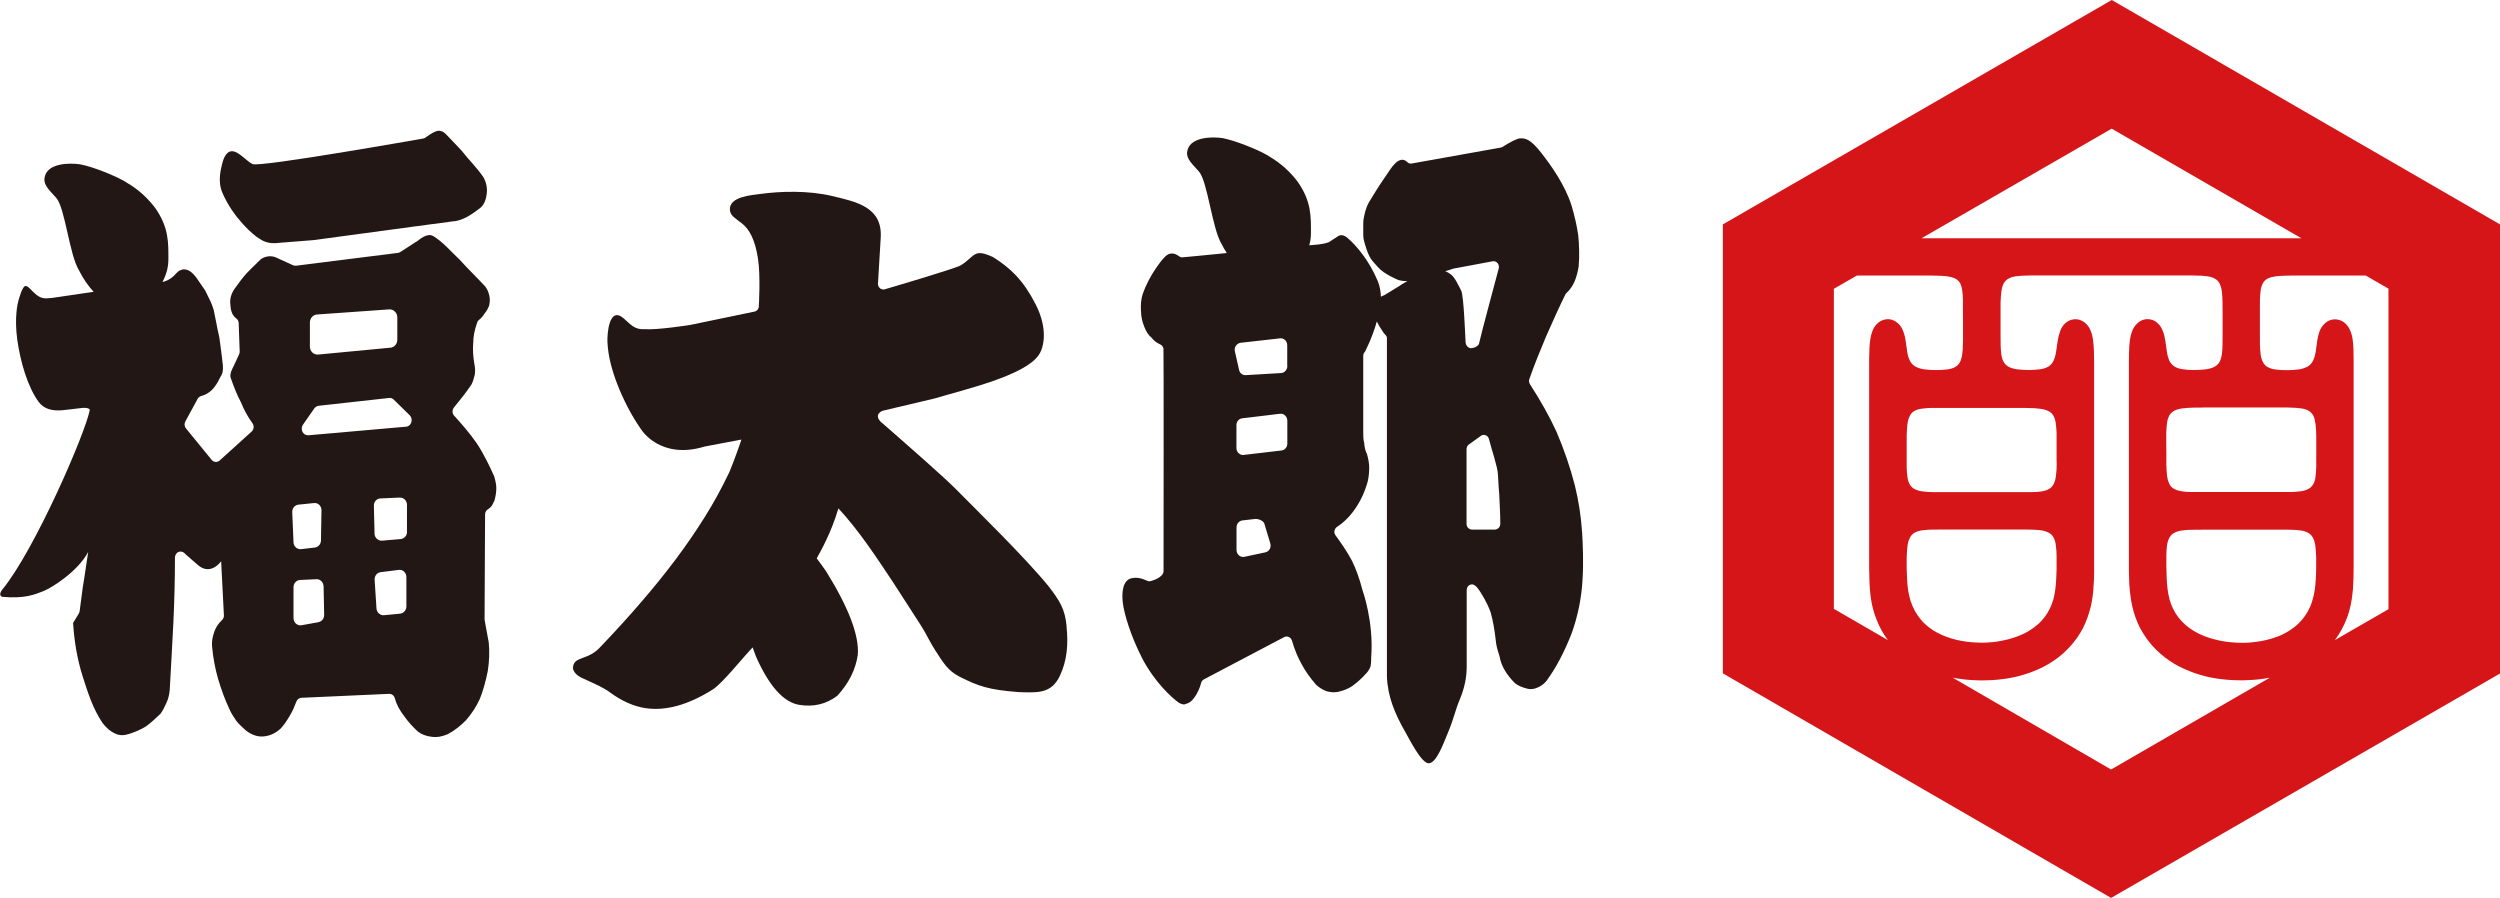 <?xml version="1.0" encoding="UTF-8"?>
<svg id="_レイヤー_2" data-name="レイヤー 2" xmlns="http://www.w3.org/2000/svg" viewBox="0 0 297.69 106.92">
  <defs>
    <style>
      .cls-1 {
        fill: #d61518;
      }

      .cls-2 {
        fill: #221714;
      }
    </style>
  </defs>
  <g id="_レイヤー_1-2" data-name="レイヤー 1">
    <g>
      <path class="cls-1" d="M251.46,0l-46.31,26.72v53.46s46.23,26.74,46.23,26.74l46.31-26.72V26.72L251.46,0ZM274.04,28.37h-45.23l22.64-13.05,22.59,13.05ZM271.05,75.85c-.37.14-.77.26-1.19.36-.37.09-.77.16-1.2.22-.39.05-.79.09-1.22.11-.45.01-.86.01-1.24-.02-.47-.03-.89-.07-1.27-.13-.4-.06-.82-.15-1.29-.27-.42-.1-.82-.24-1.24-.41-.41-.16-.79-.35-1.16-.57-.38-.23-.71-.47-1.01-.74-.29-.25-.57-.54-.85-.9-.25-.33-.46-.67-.63-1.03-.18-.37-.32-.75-.42-1.14-.1-.39-.18-.79-.23-1.22-.05-.39-.08-.8-.1-1.28-.02-.46-.03-.9-.04-1.33,0-.45,0-.88,0-1.32,0-.45.03-.85.08-1.23.05-.39.15-.69.3-.95.14-.26.34-.46.62-.58.28-.14.61-.23,1-.27.4-.05.82-.07,1.24-.07.44-.01.88-.01,1.31-.01h9.76s.58.01.58.01c.38,0,.75.04,1.14.09.35.05.64.15.9.3.25.15.43.36.57.65.13.28.21.61.26,1.03.04.36.06.74.08,1.26,0,.43,0,.88,0,1.3-.01.43-.02.87-.05,1.31-.03.5-.07.92-.13,1.28-.07.46-.17.89-.29,1.26-.12.41-.29.81-.49,1.18-.21.38-.45.73-.72,1.05-.29.34-.58.63-.92.88-.35.28-.71.51-1.04.69-.38.21-.76.38-1.14.51M275.81,54.41v1.24c-.02.34-.03.75-.09,1.13-.04.36-.13.65-.29.91-.14.24-.35.44-.63.57-.29.14-.6.22-1,.26-.39.05-.8.07-1.23.07h-1.32s-1.32,0-1.32,0h-9.02c-.44,0-.81-.04-1.14-.09-.36-.06-.65-.15-.91-.3-.25-.13-.44-.34-.56-.62-.14-.29-.22-.61-.27-1.02-.03-.36-.06-.76-.07-1.24v-1.31s-.01-1.28-.01-1.28v-1.24c.02-.43.05-.79.09-1.14.05-.36.15-.65.3-.91.14-.24.35-.43.62-.56.28-.13.61-.22,1-.26.43-.05.85-.07,1.24-.08h.63s.68-.02.68-.02h9.76s.59.02.59.02c.36.01.75.03,1.14.09.35.04.64.13.9.28.24.14.43.34.58.63.13.27.2.59.25,1.01.05.42.06.85.08,1.24,0,0,0,1.31,0,1.31v1.29ZM230.68,75.34c-.32-.16-.66-.38-1.06-.69-.34-.27-.65-.57-.9-.88-.27-.32-.51-.67-.72-1.05-.2-.37-.36-.75-.5-1.18-.12-.38-.21-.8-.29-1.26-.06-.39-.1-.83-.12-1.28-.02-.48-.03-.9-.05-1.31v-1.3c.02-.49.04-.89.08-1.26.05-.42.13-.75.27-1.03.12-.28.31-.49.56-.65.26-.15.56-.25.91-.3.37-.04.75-.08,1.14-.09h.58s.65-.01.65-.01h9.11c.43,0,.88,0,1.32.01.43,0,.84.03,1.23.07.4.04.71.13,1,.27.28.13.49.32.63.58.15.28.25.59.28.96.06.41.09.81.09,1.23,0,.44,0,.87,0,1.32v.36c-.01.32-.02.64-.04.97-.02.45-.05.87-.1,1.28-.04.37-.12.75-.23,1.22-.12.43-.26.79-.43,1.14-.19.39-.39.72-.63,1.03-.26.34-.54.64-.85.9-.32.27-.65.51-1.02.74-.36.22-.74.41-1.16.57-.4.16-.81.3-1.24.41-.46.12-.88.2-1.28.27-.38.06-.8.11-1.27.13-.39.03-.79.03-1.25,0-.42-.01-.83-.05-1.22-.1-.43-.06-.83-.13-1.2-.22-.41-.1-.79-.21-1.19-.36-.37-.13-.74-.3-1.13-.51M244.9,54.97v.37c0,.48-.03.88-.08,1.24-.04.4-.12.73-.26,1.02-.14.29-.33.49-.56.62-.26.15-.56.24-.91.3-.33.05-.7.08-1.14.08,0,0-1.24,0-1.24,0h-10.4s-.02,0-.02,0c-.43,0-.84-.02-1.24-.07-.39-.04-.71-.12-1-.26-.28-.13-.49-.32-.63-.56-.15-.25-.24-.54-.29-.91-.05-.37-.08-.77-.09-1.13v-1.24s0-1.29,0-1.29v-.93s0-.39,0-.39c.02-.47.04-.87.08-1.25.05-.41.13-.72.27-1,.13-.29.32-.5.56-.63.27-.15.57-.24.91-.28.38-.06.78-.08,1.15-.09,0,0,.6,0,.6,0h.63s1.27,0,1.27,0h8.52s.63.02.63.02c.39,0,.8.02,1.22.08.4.04.71.12,1,.26.28.13.49.31.63.56.15.27.25.57.28.91.06.36.08.74.1,1.14v1.24s0,1.28,0,1.28v.94ZM218.4,34.37l2.71-1.56c.34,0,.66,0,.89,0,.4,0,.79,0,1.21,0h6.22c.41,0,.83,0,1.25.02.4,0,.79.02,1.17.07.36.05.67.13.95.26.27.13.47.33.6.55.14.27.22.57.26.92.05.34.08.7.08,1.14v1.24s.01,1.28.01,1.28v2.43s-.01.19-.01.19c0,.47-.03.84-.08,1.21-.04.37-.13.7-.27.99-.14.27-.34.47-.6.61-.29.15-.6.24-1,.28-.38.04-.79.07-1.26.07s-.91-.03-1.31-.08c-.41-.04-.76-.15-1.08-.31-.29-.15-.52-.37-.69-.67-.16-.31-.27-.66-.34-1.07,0,0-.18-1.26-.18-1.26-.05-.4-.14-.8-.28-1.18-.13-.37-.31-.67-.55-.91-.25-.25-.51-.41-.81-.51-.3-.09-.62-.1-.92-.01-.3.07-.58.22-.81.44-.24.22-.43.5-.57.83-.13.32-.22.65-.28,1.05-.06.4-.09.78-.11,1.16-.01.43-.03.83-.03,1.22v24.79c0,.41.01.84.03,1.3,0,.39.02.8.06,1.28.03.43.08.84.14,1.24.05.39.14.77.26,1.23.12.45.26.85.41,1.21.17.44.35.82.55,1.18.24.43.46.78.7,1.11.04.04.06.08.1.12l-6.45-3.73v-38.14ZM232.51,80.69s.06.01.1.02c.44.08.89.15,1.32.2.42.04.87.08,1.32.09.4.03.83.03,1.29.01.45-.01.86-.03,1.28-.07.48-.05.89-.1,1.26-.16.47-.08.88-.17,1.25-.26.45-.12.85-.24,1.23-.37.41-.15.81-.3,1.23-.49.44-.2.82-.4,1.17-.61.39-.24.76-.48,1.1-.74.39-.3.72-.59,1.01-.88.33-.32.63-.66.9-1,.31-.39.55-.75.76-1.1.23-.38.43-.77.6-1.18.18-.41.32-.83.45-1.26.13-.4.23-.83.31-1.29.06-.37.14-.82.17-1.28.04-.44.06-.88.08-1.25.01-.3.02-.59.02-.88v-.35s0-1.24,0-1.24v-23.47l-.02-1.02v-.3c-.02-.36-.04-.81-.1-1.25-.05-.42-.14-.79-.27-1.12-.12-.33-.31-.63-.54-.86-.24-.25-.51-.4-.82-.5-.3-.09-.61-.09-.91-.01-.3.07-.58.23-.82.47-.24.22-.42.51-.56.88-.14.38-.24.77-.3,1.17l-.08.55-.1.7c-.06.42-.16.77-.3,1.09-.13.3-.33.53-.6.71-.27.16-.59.27-.99.33-.41.05-.82.08-1.26.09-.49,0-.91-.02-1.3-.06-.41-.04-.76-.12-1.08-.26-.31-.14-.53-.33-.67-.57-.17-.24-.26-.52-.32-.9-.05-.34-.08-.71-.09-1.13,0-.4-.01-.79-.01-1.24v-3.9c.02-.43.04-.83.09-1.22.04-.37.12-.7.26-.98.12-.26.31-.46.57-.61.26-.15.56-.24.9-.29.41-.05.78-.08,1.14-.08.42-.02.84-.02,1.24-.02h18.04c.41,0,.82,0,1.24.02.36,0,.74.02,1.14.08.34.04.65.14.91.29.26.14.44.34.57.61.13.28.22.6.26.98.05.42.07.82.07,1.22,0,.45.01.88.01,1.3v2.6c0,.4,0,.8-.01,1.24-.01.42-.04.79-.09,1.13-.06.37-.16.65-.31.9-.16.24-.38.44-.69.57-.32.14-.68.22-1.08.26-.4.04-.82.06-1.31.06-.44,0-.85-.03-1.26-.09-.4-.05-.71-.16-.99-.33-.27-.18-.47-.41-.61-.71-.14-.32-.24-.68-.29-1.09-.07-.49-.13-.89-.18-1.26-.06-.41-.15-.8-.3-1.17-.14-.36-.33-.65-.56-.88-.25-.24-.51-.4-.82-.47-.3-.08-.61-.08-.92.01-.3.09-.57.26-.81.5-.23.24-.42.54-.55.87-.13.35-.22.72-.27,1.11-.05.44-.08.86-.09,1.25-.01.39-.02.81-.02,1.31v24.71c0,.44.02.87.03,1.24,0,.37.03.78.08,1.25.05.45.1.87.17,1.28.08.47.19.89.3,1.29.12.42.27.84.45,1.26.17.41.38.81.61,1.18.21.35.46.72.76,1.1.27.36.58.69.9,1,.33.32.66.61,1.01.88.37.28.74.52,1.11.75.33.2.71.39,1.17.6.38.17.78.33,1.21.49.39.13.79.25,1.23.37.41.11.82.19,1.26.26.37.06.79.12,1.26.16.41.04.83.06,1.28.07.47.02.9.02,1.3-.01.46-.01.9-.05,1.31-.09.43-.05.87-.11,1.33-.2,0,0,0,0,.01,0l-18.9,10.93-18.87-10.94ZM284.43,72.53l-6.4,3.69s.05-.06.07-.1c.26-.36.5-.73.71-1.11.2-.37.39-.76.56-1.18.16-.4.3-.8.4-1.21.11-.41.2-.82.26-1.23.06-.39.11-.81.15-1.24.03-.5.05-.89.06-1.28.01-.43.02-.87.02-1.3v-1.32s0-1.33,0-1.33v-22.14c0-.45-.01-.84-.02-1.22-.01-.39-.05-.78-.1-1.16-.05-.37-.15-.72-.29-1.05-.14-.33-.33-.6-.57-.83-.24-.22-.51-.37-.82-.44-.31-.08-.62-.07-.92.02-.3.09-.57.26-.81.51-.23.23-.41.53-.55.9-.13.37-.22.76-.27,1.18l-.09.67-.09.6c-.07.41-.18.76-.34,1.06-.16.3-.39.52-.68.67-.33.16-.68.27-1.09.31-.4.05-.83.08-1.3.08s-.87-.02-1.26-.07c-.4-.04-.72-.13-1-.28-.26-.13-.46-.33-.6-.61-.15-.29-.24-.62-.28-.98-.05-.41-.07-.83-.08-1.22,0,0,0-.43,0-.43v-4.71c.02-.37.03-.75.08-1.14.04-.33.13-.64.28-.92.13-.24.33-.43.59-.56.27-.13.59-.21.95-.26.38-.04.77-.07,1.17-.07.42-.02.84-.02,1.24-.02h6.22c.41,0,.81,0,1.21,0,.24,0,.54,0,.86,0l2.71,1.56v38.16Z"/>
      <path class="cls-2" d="M30.81,28.37s.05.02.07.04c.65.48,1.44.64,2.43.5l4.04-.32,11.91-1.61s4.6-.62,4.65-.62c.47,0,.99-.2,1.59-.47.55-.29,1.05-.65,1.64-1.09.55-.42.74-1.13.81-1.66.1-.73-.03-1.39-.38-2.03-.82-1.2-1.72-2.04-2.56-3.12-.58-.62-1.15-1.24-1.76-1.86-.27-.27-.45-.5-.95-.56-.5-.07-1.67.84-1.67.84-.09.05-.18.08-.27.09,0,0-19.39,3.44-20.28,3.04-.74-.33-1.89-1.84-2.74-1.48-.68.29-.86,1.36-1.01,1.98-.21.95-.25,1.98.14,2.89,1.3,3.05,3.81,5.15,4.35,5.45"/>
      <path class="cls-2" d="M58.83,56.69c-.5-1.12-1.18-2.56-2.05-3.89-.91-1.3-1.88-2.4-2.7-3.3-.25-.27-.26-.68-.03-.97l1.1-1.38c.31-.38.57-.77.88-1.21l.11-.15c.18-.34.28-.71.4-1.2.04-.3.06-.76-.06-1.28-.16-.92-.19-1.74-.13-2.49v.04c0-.74.15-1.57.47-2.45.04-.15.13-.26.24-.34.21-.15.41-.37.64-.74.02-.01.03-.03.05-.06.2-.25.34-.49.48-.83.11-.42.13-.82.04-1.22-.11-.48-.27-.82-.5-1.12-.49-.53-1-1.04-1.49-1.55-.5-.51-1.02-1.04-1.48-1.56-1.1-1.04-2.07-2.2-3.23-2.89-.71-.42-1.74.51-1.74.51l-2.15,1.39c-.08.05-.17.09-.27.11l-12.15,1.53c-.12,0-.23,0-.35-.05l-2.02-.92c-.94-.44-1.8.17-1.8.17-.22.23-.45.45-.67.65-.38.37-.74.72-1.08,1.08-.53.59-1.01,1.26-1.46,1.89-.4.64-.54,1.22-.44,1.88,0,.02,0,.03,0,.03.05.74.26,1.23.7,1.55.17.13.28.34.28.55l.12,3.38c.01.12-.02.24-.07.34l-.67,1.45s-.52.88-.33,1.36c.41,1.15.74,2,1.17,2.81.02.02.03.04.04.07.36.91.83,1.76,1.38,2.52.22.3.18.74-.1.99l-3.8,3.44c-.28.26-.71.23-.95-.06l-3.07-3.76c-.19-.23-.22-.57-.07-.83l1.47-2.7c.09-.16.25-.28.43-.33.47-.12.86-.34,1.27-.72.41-.43.71-.92.97-1.49,0,0,.28-.35.32-.81.04-.46,0-.71,0-.71-.12-1.05-.25-2.13-.41-3.22-.15-.62-.26-1.23-.39-1.88-.09-.46-.18-.94-.28-1.39-.07-.29-.19-.56-.31-.87,0,0-.15-.35-.14-.31-.18-.38-.35-.73-.57-1.16-.16-.22-1.08-1.57-1.05-1.53-.47-.6-1.06-1.21-1.87-.9-.45.17-.66.63-1.07.9-.35.28-.72.44-1.1.52.46-.87.71-1.75.71-2.7,0-1.95.08-3.81-1.63-6.2-1.3-1.66-2.51-2.46-3.62-3.11-1.11-.65-3.72-1.71-5.24-2-1.32-.2-3.74-.13-4.2,1.35-.29.97.28,1.48,1.33,2.64,1.05,1.14,1.57,6.8,2.72,8.64.49.99,1.09,1.84,1.74,2.55l-4.98.73c-.47,0-1.05.25-1.84-.38-.78-.65-.83-.93-1.23-1.04-.41-.11-.79,1.35-.9,1.71-.11.38-.5,2.04-.15,4.65.36,2.6,1.22,5.62,2.55,7.44.67.88,1.65,1.09,2.83.99.83-.08,1.4-.17,2.23-.26,1.01-.12,1.03.23,1.03.23-.55,2.83-6.53,16.61-10.38,21.34-.19.23-.51.72-.05.91,2.71.24,3.88-.28,4.93-.69,1.04-.42,4.12-2.38,5.31-4.66-.3,2.13-.65,4.24-.65,4.24l-.37,2.83c-.02.1-.06.21-.11.29l-.67,1.1c.14,2.24.5,4.3,1.11,6.26.65,2.04,1.22,3.9,2.41,5.67.51.64.97,1.02,1.51,1.25.49.23,1,.24,1.62.04.78-.24,1.42-.53,2.04-.91.56-.42,1.14-.93,1.71-1.49.3-.39.51-.86.74-1.36.19-.4.31-.9.37-1.49l.22-4,.21-3.97c.12-2.5.19-5.13.19-7.78,0-.27.15-.53.38-.66.24-.11.52-.07.72.1,0,0,.13.16,1.66,1.46,1.52,1.3,2.74-.47,2.74-.47l.33,6.44c.01.22-.07.42-.23.57-.43.4-.72.84-.92,1.4-.22.63-.31,1.19-.26,1.74.12,1.31.35,2.56.71,3.84.42,1.4.84,2.52,1.32,3.54.22.54.55,1.02.88,1.51.33.4.73.76,1.1,1.1.71.54,1.4.79,2.13.72.76-.07,1.42-.38,2.03-.94.35-.37.68-.84,1.07-1.5.34-.55.57-1.12.81-1.73.11-.26.34-.43.6-.43l10.44-.47c.31-.01.58.2.67.52.21.77.57,1.44,1.18,2.22.45.63.95,1.19,1.59,1.77.45.34,1.04.55,1.74.62.55.06,1.11-.04,1.8-.33.79-.42,1.52-.99,2.17-1.66.67-.76,1.23-1.63,1.65-2.55.38-.94.68-2.03.94-3.29.19-1.23.22-2.32.12-3.39l-.48-2.63s-.02-.1-.02-.15l.06-12.48c0-.26.13-.5.33-.62.17-.11.3-.21.47-.42l.06-.11c.09-.18.2-.37.27-.55.12-.48.21-.94.21-1.45,0-.37-.08-.79-.26-1.43M36.9,38.41c0-.5.36-.92.83-.96l8.61-.61c.26-.02.5.08.68.26.19.19.29.43.29.7v2.65c0,.49-.35.91-.81.95l-8.62.82c-.26.02-.5-.07-.69-.25-.19-.18-.29-.43-.29-.7v-2.86ZM35.55,60.09l1.85-.19c.23-.03.46.06.63.23.17.18.26.41.25.66l-.06,3.58c-.01.43-.33.78-.73.83l-1.64.19c-.22.03-.44-.05-.62-.2-.17-.16-.28-.39-.28-.62l-.15-3.58c-.03-.46.31-.86.75-.9M37.91,74.09l-2,.36c-.24.05-.49-.03-.67-.19-.18-.16-.29-.4-.29-.67v-3.66c0-.47.34-.85.78-.87l1.94-.09c.21-.02.43.07.6.23.15.15.25.38.26.61l.07,3.39c.01.44-.27.81-.68.88M48.39,72.21c0,.44-.32.82-.74.86l-1.93.19c-.22.02-.43-.06-.6-.21-.17-.15-.27-.36-.29-.59l-.22-3.39c-.04-.47.27-.89.72-.94l2.15-.27c.24-.04.47.05.64.21.18.17.27.41.27.65v3.49ZM48.47,63.32c0,.45-.33.83-.76.87l-2.22.19c-.23.02-.45-.07-.62-.23-.17-.15-.27-.37-.27-.61l-.08-3.3c-.02-.49.34-.88.78-.89l2.31-.1c.22-.01.44.08.6.24.16.16.25.39.25.63v3.21ZM48.98,50.29c-.09.29-.34.51-.64.52l-11.61,1.02c-.29.02-.56-.13-.71-.4-.13-.26-.12-.6.05-.85l1.35-1.94c.13-.18.32-.29.52-.32l8.37-.93c.22-.03.42.04.58.2l1.89,1.85c.22.22.3.55.2.84"/>
      <path class="cls-2" d="M188.38,63.29c-.12-1.81-.39-3.6-.85-5.48-.56-2.17-1.3-4.32-2.18-6.38-.81-1.76-1.81-3.57-3.17-5.68-.11-.19-.15-.42-.07-.62.59-1.69,1.29-3.41,2-5.09.82-1.86,1.56-3.5,2.29-4.98.04-.08.1-.14.16-.2.39-.36.7-.81.94-1.36.22-.54.38-1.14.48-1.77.12-1.35.05-2.65-.05-3.7-.16-1.12-.43-2.32-.79-3.53-.79-2.5-2.46-4.83-3.63-6.32-1.17-1.48-1.82-1.83-2.69-1.68-.88.3-1.86.97-1.86.97-.08.06-.16.08-.24.1l-10.62,1.9c-.22.04-.43-.04-.58-.22-.98-.84-1.93.87-2.45,1.62-.75,1.08-1.45,2.18-2.06,3.21-.21.39-.36.78-.46,1.15-.11.46-.22.94-.22,1.3v1.46c0,.41.11.78.2,1.09.52,1.73.76,1.83,1.54,2.72.78.89,2.42,1.53,2.42,1.53,0,0,.31.14,1.09.15-.59.31-.96.58-.96.58l-1.8,1.1s-.17.05-.39.17c-.02-.64-.13-1.27-.36-1.82-1.37-3.27-3.39-5.03-3.79-5.31-.58-.41-.98-.05-.98-.05l-1.09.7c-.4.16-1.21.26-1.21.26l-1.1.1c.13-.46.2-.95.2-1.43,0-1.97.08-3.82-1.63-6.21-1.29-1.66-2.51-2.46-3.62-3.12-1.11-.65-3.73-1.7-5.24-2-1.32-.2-3.73-.13-4.19,1.35-.28.95.29,1.47,1.33,2.61,1.05,1.16,1.58,6.83,2.72,8.66.19.38.39.73.61,1.06l-2.91.29-2.34.22c-.15.02-.31-.03-.44-.13-.55-.41-1.12-.47-1.63.03-.42.41-.76.88-1.09,1.36-.7,1.02-1.24,2.08-1.6,3.1-.19.59-.26,1.3-.21,1.98.01.04.01.05.01.07,0,.65.14,1.29.41,1.92.23.57.47.93.78,1.18.04.03.08.07.11.12.26.32.58.57,1,.75.19.09.33.28.37.5.04.23.01,26.49.01,26.49,0,.75-1.41,1.19-1.68,1.21-.32.03-.99-.6-2.12-.37-1.11.24-1.2,1.82-1.04,3,.15,1.2.9,3.83,2.31,6.56,1.41,2.72,3.5,4.69,4.37,5.28.11.07.33.17.61.2.25-.06.5-.16.75-.32.28-.23.55-.59.74-.93.27-.49.44-.92.52-1.28.05-.2.17-.37.34-.46l9.57-5.04c.18-.09.37-.09.55-.01.17.08.31.24.37.43.29,1.01.68,1.96,1.17,2.84.41.77.98,1.58,1.7,2.41.39.36.77.59,1.26.78.52.14.97.16,1.38.07.69-.16,1.22-.38,1.69-.7.61-.45,1.14-.93,1.62-1.47.21-.21.39-.48.53-.82.1-.45.08-.84.09-1.15.32-4.21-1.03-7.94-1.03-7.94-.39-1.48-.79-2.58-1.28-3.56-.63-1.19-1.41-2.26-1.93-2.98-.12-.16-.17-.34-.14-.54.04-.19.15-.37.29-.47.85-.55,1.59-1.3,2.22-2.23.65-.95,1.15-2.05,1.47-3.25.11-.52.16-1.07.16-1.6,0-.48-.1-1.03-.26-1.59-.19-.37-.31-.84-.33-1.31-.12-.44-.12-.9-.12-1.35v-9.05c0-.18.06-.35.2-.48,0,0,.86-1.61,1.42-3.61.19.4.45.84.8,1.34.15.22.4.35.4.62v40.32c.08,2.36.96,4.45,2.12,6.48.49.83,1.99,3.93,2.89,3.85.89-.09,1.65-2.17,2.31-3.78.67-1.59.83-2.63,1.4-3.93.53-1.31.78-2.53.78-3.82v-9.1c0-.31.19-.59.48-.65.28-.09.52.1.72.3.5.59,1.23,1.85,1.63,2.95,0,.02.02.03.02.05.26.94.47,2.04.61,3.34.04.53.19,1.11.42,1.79.02.04.03.08.03.11.11.61.32,1.17.62,1.66.32.54.75,1.08,1.2,1.52.38.32.83.51,1.51.68.36.09.75.06,1.18-.13.41-.17.8-.45,1.08-.8,1.15-1.58,2.13-3.44,3-5.67.75-2.09,1.19-4.28,1.3-6.51.12-1.96.03-4.03-.06-5.6M151.2,65.37c-.11.2-.3.35-.52.4l-2.49.53c-.24.05-.47,0-.66-.17-.18-.15-.29-.39-.29-.64v-2.69c0-.42.3-.78.7-.83l1.48-.17c.36-.05,1,.17,1.13.54l.7,2.33c.08.23.06.48-.04.7M153.29,52.83c0,.41-.29.76-.68.81l-4.5.53c-.23.04-.44-.04-.61-.2-.17-.14-.27-.37-.27-.61v-2.74c0-.42.29-.76.68-.81l4.5-.54c.23-.02.46.04.62.21.17.16.26.38.26.62v2.73ZM153.29,43.59c0,.42-.31.79-.72.83l-4.22.25c-.35.03-.68-.19-.79-.56l-.5-2.2c-.07-.23-.04-.49.08-.7.13-.21.33-.35.57-.39l4.7-.53c.22-.03.45.04.61.2.17.16.26.39.26.62v2.46ZM174.52,40.82c-.05-.83-.21-5.4-.51-6.18-.38-.73-.78-1.62-1.23-1.95-.22-.17-.44-.29-.68-.4.3-.08.62-.18.94-.3l4.66-.87c.24-.06.48.03.64.23.15.19.19.45.1.71,0,0-2.13,7.9-2.32,8.84-.08.34-.66.57-.99.56-.32-.04-.57-.31-.6-.64M178,63.06h-2.72c-.36,0-.65-.3-.65-.69v-8.88c0-.2.08-.39.22-.52l1.42-1.02c.17-.16.41-.21.63-.13.22.08.38.29.42.54.28,1.14,1.01,3.2,1.05,4.15.03.93.15,2.3.15,2.3.05,1.19.13,2.38.13,3.56,0,.38-.3.69-.65.69"/>
      <path class="cls-2" d="M127.01,74.59c-.2-2.1-.83-3.05-2.11-4.73-2.82-3.47-8.48-8.98-11.07-11.61-1.37-1.38-5.26-4.8-8.68-7.79-1.14-.86-.44-1.46.04-1.57,3.34-.78,6.09-1.44,6.09-1.44,3.72-1.11,10.7-2.72,12.39-5.15.68-.96,1.11-3.21-.35-6.06-1.45-2.84-2.95-4.29-5.08-5.63-2.32-1.06-2.07-.15-3.81.97-.63.4-9.15,2.89-9.15,2.89-.18.02-.36-.03-.5-.15-.14-.13-.23-.3-.24-.49l.33-5.49c.25-3.71-2.95-4.32-5.79-5-2.85-.68-6.16-.57-8.52-.25-1.06.15-3.72.31-3.65,1.87.04.73.64,1,1.16,1.44,1.24.82,1.84,2.26,2.18,4.34.33,2.08.11,5.64.11,5.64.03.35-.21.68-.55.73l-7.66,1.59s-3.83.6-5.33.5c-1.29.09-1.73-.59-2.58-1.31-1.72-1.46-1.95,1.87-1.91,2.84.08,1.7.54,3.36,1.15,4.95.74,1.91,1.7,3.8,2.89,5.49,0,0,2.26,3.62,7.54,2,1.7-.33,3.1-.59,4.38-.83-.66,1.97-1.39,3.76-1.39,3.76-.06.13-.12.26-.18.38-.83,1.72-1.75,3.41-2.76,5.02-2.21,3.55-4.76,6.88-7.48,10.04-1.58,1.85-3.22,3.64-4.9,5.4-1.58,1.83-3.31,1.08-3.36,2.64.17.86,1.11,1.15,1.81,1.48.88.41,1.87.83,2.65,1.42,1.37,1,2.75,1.61,4.1,1.83,2.46.39,5.17-.36,8.14-2.24,1.2-.82,3.43-3.65,4.7-4.98.13.35.26.69.38,1.04,1.57,3.57,3.31,5.5,5.17,5.8,1.7.28,3.2-.08,4.52-1.07,1.38-1.49,2.19-3.12,2.45-4.87.19-2.28-1.06-5.59-3.75-9.93-.4-.58-.78-1.1-1.14-1.57.49-.89,1.77-3.14,2.58-5.96,2.47,2.65,4.71,6.1,6.41,8.65,1.17,1.78,2.3,3.58,3.46,5.36.55.85,1.14,2.13,1.71,2.97.87,1.31,1.4,2.34,2.88,3.08,2.21,1.11,3.39,1.54,6.98,1.82,2.17.06,3.9.27,4.94-1.95.88-1.86,1-3.83.79-5.85"/>
    </g>
  </g>
</svg>